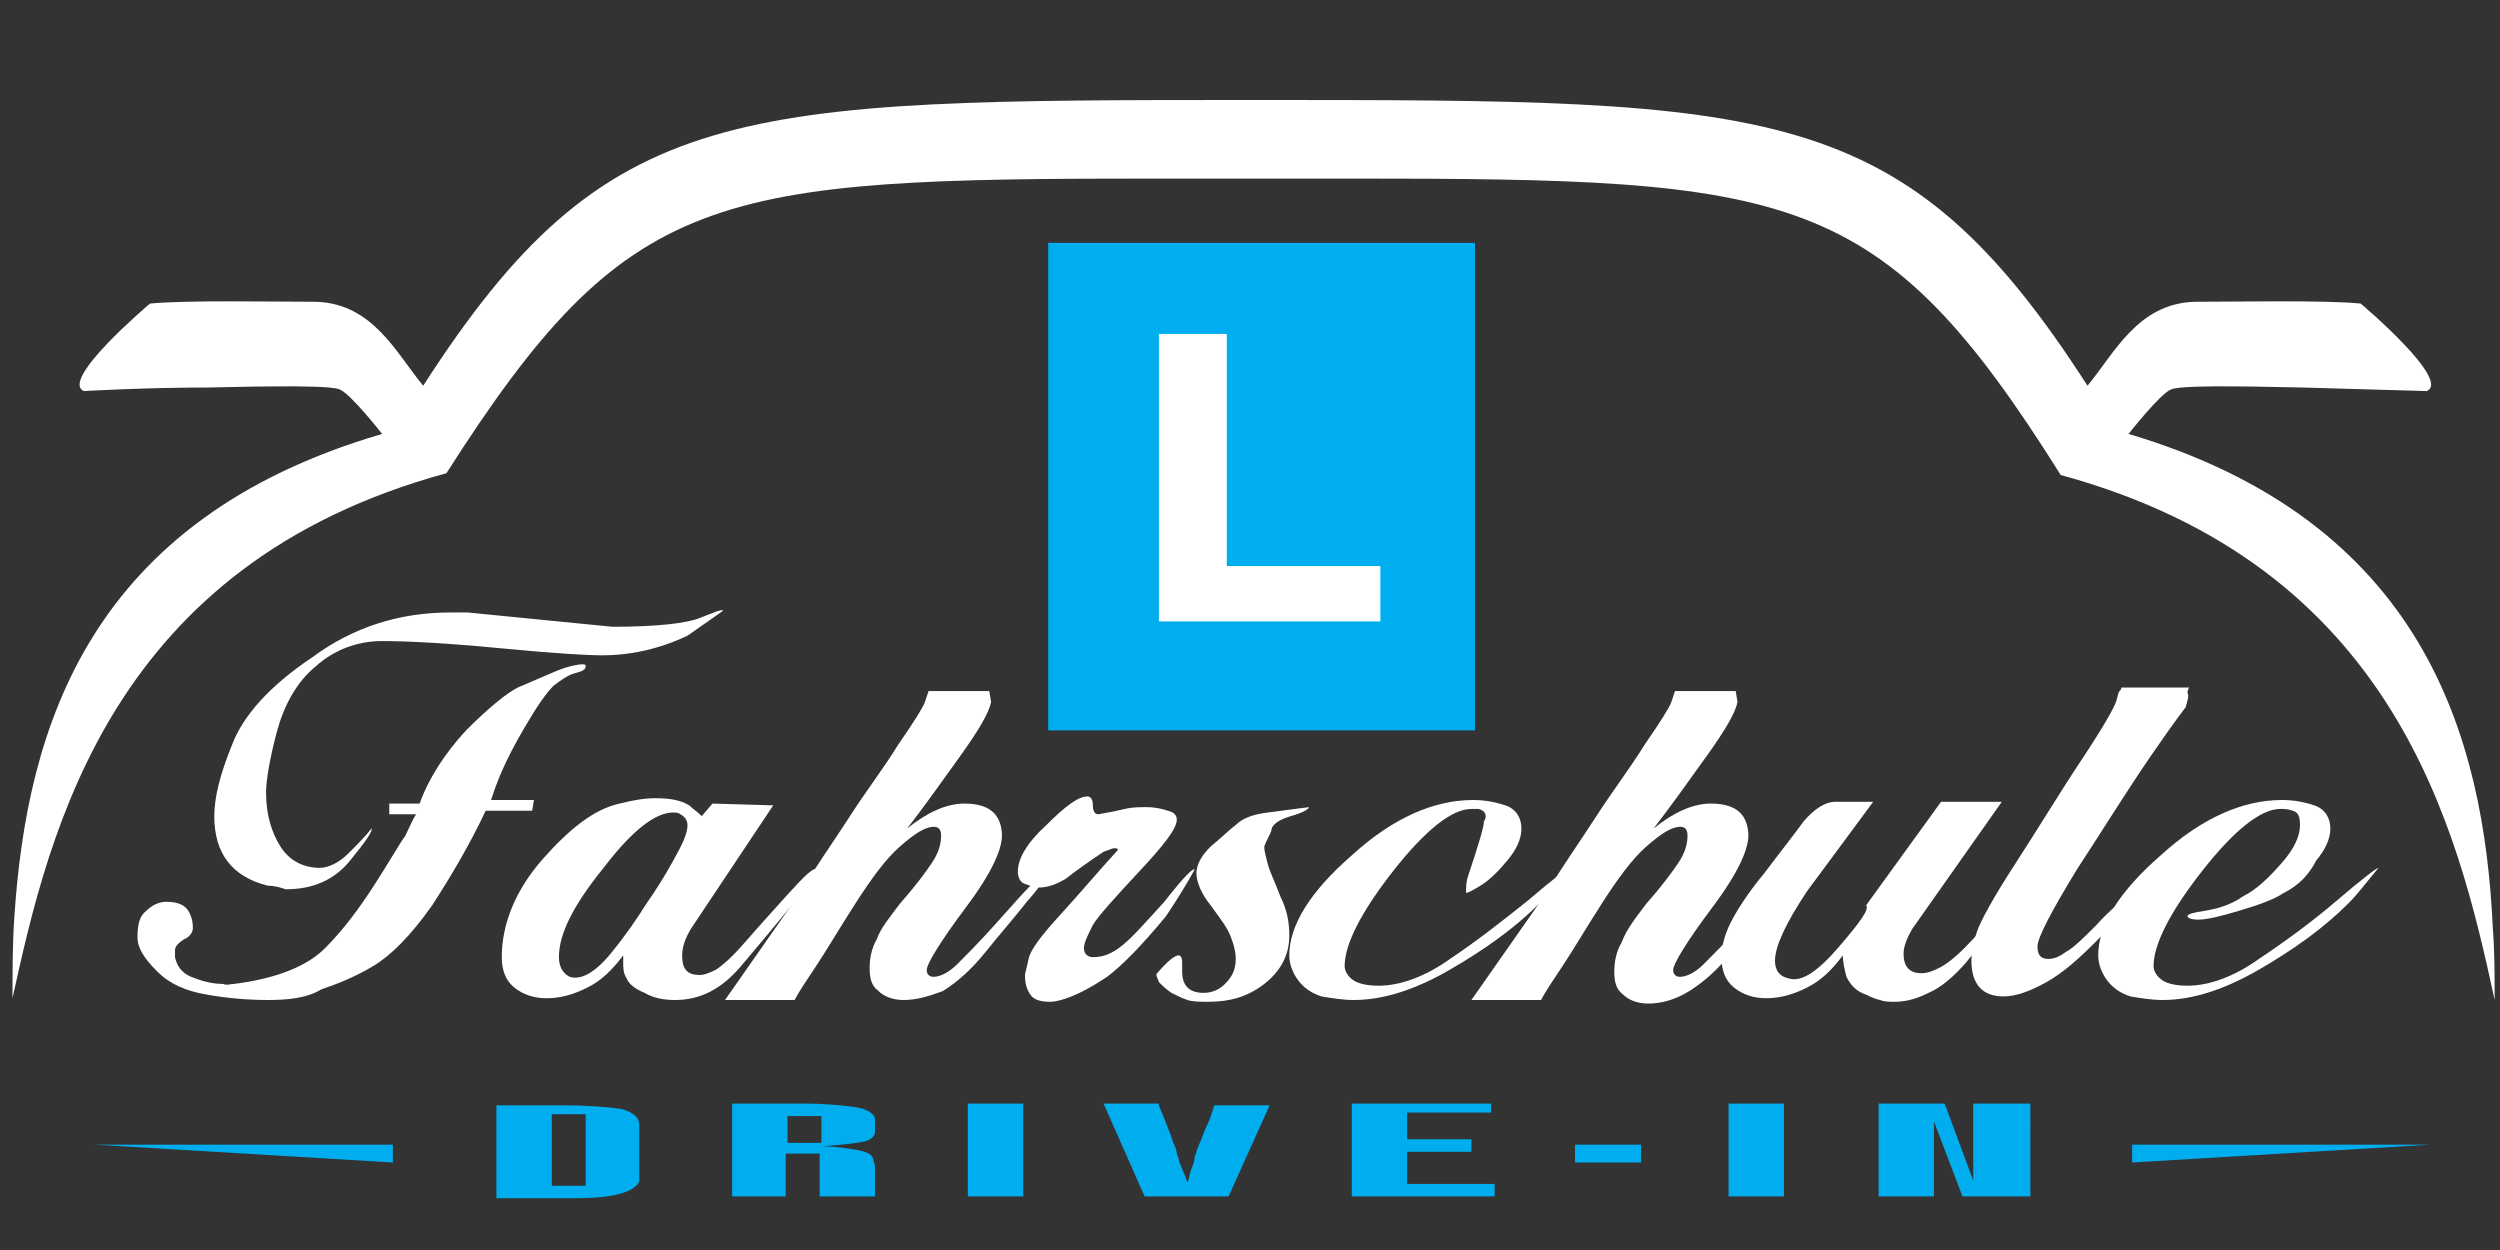 <?xml version="1.0" encoding="utf-8"?>
<!-- Generator: Adobe Illustrator 20.0.0, SVG Export Plug-In . SVG Version: 6.00 Build 0)  -->
<svg version="1.1" id="Layer_1" xmlns="http://www.w3.org/2000/svg" xmlns:xlink="http://www.w3.org/1999/xlink" x="0px" y="0px"
	 viewBox="0 0 140 70" style="enable-background:new 0 0 140 70;" xml:space="preserve">
<rect x="0" y="0" width="140" height="70" fill="#333333" stroke="none"/>
<style type="text/css">
	.st0{fill:#FFFFFF;}
	.st1{fill:#00AEEF;}
</style>
<g>
	<g>
		<path class="st0" d="M13.1,55.1c2.4-0.3,4.1-1,5.1-2c1-1,1.9-2.2,2.8-3.6c0.9-1.4,1.4-2.3,1.7-2.7c0.2-0.4,0.4-0.9,0.6-1.2h-1.5
			v-0.6h1.7c0.5-1.4,1.4-2.8,2.6-4.1c1.3-1.3,2.3-2.1,2.9-2.4c0.7-0.3,1.4-0.6,2.1-0.9c0.7-0.3,1.3-0.4,1.5-0.4c0.1,0,0.2,0,0.2,0.1
			c0,0.2-0.2,0.3-0.6,0.4c-0.4,0.1-0.8,0.4-1.2,0.7c-0.4,0.4-0.9,1.1-1.6,2.3c-0.7,1.2-1.4,2.5-1.9,4.1c0,0,0.1,0,0.4,0
			c0.3,0,0.5,0,0.8,0c0.4,0,0.6,0,0.8,0c0.1,0,0.3,0,0.4,0l-0.1,0.6h-2.6c-0.9,1.9-1.9,3.6-3,5.3c-1.2,1.7-2.3,2.8-3.3,3.4
			c-1,0.6-2,1-2.9,1.3C17.2,55.9,16.1,56,15,56c-1.1,0-2.3-0.1-3.4-0.3c-1.2-0.2-2.1-0.6-2.8-1.3c-0.7-0.7-1.1-1.3-1.1-1.9
			c0-0.7,0.1-1.2,0.5-1.5c0.3-0.3,0.7-0.5,1.1-0.5c0.7,0,1.1,0.2,1.3,0.6c0.2,0.4,0.2,0.7,0.2,0.9c0,0.2-0.2,0.5-0.5,0.6
			c-0.3,0.2-0.5,0.4-0.5,0.6v0.4c0.1,0.5,0.4,0.9,0.9,1.1c0.5,0.2,1.1,0.4,1.8,0.4C12.7,55.2,12.9,55.1,13.1,55.1z M15,49.6
			c-2-0.5-3-1.8-3-3.9c0-1,0.3-2.3,1-4c0.6-1.6,2.1-3.3,4.5-4.9c2.3-1.7,4.9-2.5,7.7-2.5c0.5,0,0.8,0,1,0l8.1,0.8
			c2.5,0,4.2-0.2,4.9-0.5c0.8-0.3,1.2-0.5,1.3-0.4c-0.7,0.5-1.3,0.9-2,1.4c-1.7,0.8-3.3,1.1-4.8,1.1c-0.7,0-2.6-0.1-5.7-0.4
			c-3.1-0.3-5.3-0.4-6.6-0.4c-1.4,0-2.7,0.5-3.7,1.4c-1.1,0.9-1.8,2.2-2.2,3.7c-0.4,1.5-0.6,2.7-0.6,3.4c0,1.2,0.3,2.2,0.8,3
			c0.5,0.8,1.3,1.2,2.2,1.2c0.5,0,1.1-0.3,1.6-0.8c0.5-0.5,1-1,1.3-1.4c0.1,0.1-0.3,0.7-1.2,1.8c-0.9,1.1-2.1,1.6-3.6,1.6
			C15.7,49.7,15.4,49.6,15,49.6z"/>
		<path class="st0" d="M34.7,45c0.8-0.2,1.4-0.3,2-0.3c0.8,0,1.4,0.1,1.9,0.4c0.2,0.2,0.5,0.4,0.7,0.6l0.6-0.7l3.4,0.1L38.7,52
			c-0.3,0.5-0.5,1-0.5,1.5c0,0.8,0.3,1.1,1,1.1c0.2,0,0.5-0.1,0.9-0.3c0.3-0.2,0.8-0.6,1.5-1.4c0.7-0.8,1.5-1.7,2.5-2.8
			c1-1.1,1.5-1.6,1.7-1.4c0.1,0.1-0.3,0.7-1.3,1.8c-0.9,1.1-1.9,2.3-3,3.6c-1.1,1.3-2.3,1.9-3.7,1.9c-0.6,0-1.2-0.1-1.7-0.4
			c-0.5-0.2-0.9-0.5-1-0.8c-0.2-0.3-0.2-0.6-0.2-0.9c0-0.1,0-0.2,0-0.3c0-0.1,0-0.1,0-0.1c-0.6,0.8-1.2,1.4-2,1.8
			c-0.8,0.4-1.5,0.6-2.3,0.6c-0.7,0-1.3-0.2-1.8-0.6c-0.5-0.4-0.7-1-0.7-1.7c0-1.9,0.8-3.8,2.3-5.5C31.9,46.4,33.3,45.3,34.7,45z
			 M38.1,45.6c-0.1-0.1-0.3-0.1-0.4-0.1c-1,0-2.3,1-3.9,3.1c-1.7,2.1-2.5,3.7-2.5,5c0,0.5,0.2,0.9,0.6,1.1c0.6,0.2,1.4-0.2,2.3-1.3
			c0.9-1.1,1.5-2,2-2.8c0.5-0.7,1-1.5,1.5-2.4c0.5-0.9,0.8-1.5,0.8-2C38.5,45.9,38.3,45.7,38.1,45.6z"/>
		<path class="st0" d="M50.4,50.6c0.8-0.9,1.4-1.7,1.8-2.3c0.4-0.6,0.5-1.1,0.5-1.5c0-0.3-0.1-0.5-0.4-0.5c-0.5,0-1.1,0.4-1.9,1.1
			c-0.8,0.7-1.6,1.8-2.5,3.2c-0.9,1.4-1.6,2.6-2.2,3.5c-0.6,0.9-1,1.5-1.2,1.9h-3.9l4.2-6c0.9-1.5,1.9-2.9,2.8-4.3
			c0.9-1.4,1.9-2.7,2.7-4c0.9-1.3,1.4-2.1,1.5-2.4l0.2-0.6h3.4l0.1,0.6c-0.1,0.6-0.7,1.6-1.7,3c-1,1.4-2,2.8-3,4.1
			c1.1-0.9,2.2-1.4,3.2-1.4c1.3,0,2,0.5,2.1,1.6c0.1,0.8-0.5,2.2-2,4.2c-1.5,2-2.2,3.2-2.2,3.5c0,0.1,0,0.2,0.1,0.3
			c0.1,0.1,0.2,0.1,0.3,0.1c0.3,0,0.8-0.2,1.3-0.7c0.5-0.5,1.2-1.2,2.1-2.2c0.9-1,1.5-1.7,2-2.2c0.4-0.5,0.7-0.7,0.8-0.6
			c0.1,0.1-0.2,0.6-1,1.5c-0.7,0.9-1.5,1.8-2.3,2.8c-0.8,1-1.6,1.7-2.4,2.2C52,55.8,51.3,56,50.6,56c-0.6,0-1.1-0.2-1.4-0.5
			c-0.4-0.3-0.5-0.7-0.5-1.3c0-0.5,0.1-1.1,0.4-1.6C49.3,52,49.8,51.4,50.4,50.6z"/>
		<path class="st0" d="M66.9,48.7c-0.5,0.9-1,1.7-1.6,2.6c-1.4,1.7-2.5,2.8-3.3,3.4c-0.9,0.6-1.5,0.9-2,1.1
			c-0.5,0.2-0.9,0.3-1.2,0.3c-0.5,0-0.9-0.1-1.1-0.4c-0.2-0.3-0.3-0.6-0.3-1.1c0-0.1,0.1-0.4,0.2-0.9c0.1-0.5,0.7-1.3,1.8-2.5
			c1.1-1.2,2.1-2.4,3.2-3.6c0-0.1-0.1-0.1-0.2-0.1c-0.1,0-0.3,0.1-0.6,0.2c-0.9,0.6-1.6,1.1-2.1,1.5c-0.5,0.3-1,0.5-1.5,0.5
			c-0.3,0-0.5-0.1-0.8-0.2c-0.3-0.1-0.4-0.4-0.4-0.7c0-0.7,0.5-1.6,1.6-2.6c1.1-1.1,1.8-1.6,2.3-1.6c0.2,0,0.3,0.2,0.3,0.5
			c0,0.3,0.1,0.5,0.3,0.5c0.6-0.1,1.1-0.2,1.5-0.3c0.4-0.1,0.8-0.1,1.2-0.1c0.5,0,0.9,0.1,1.2,0.2c0.4,0.1,0.5,0.3,0.5,0.5
			c0,0.5-0.7,1.4-2.1,2.9c-1.4,1.5-2.3,2.5-2.6,3c-0.3,0.6-0.5,1-0.5,1.3c0,0.3,0.2,0.5,0.5,0.5c0.6,0,1.1-0.2,1.7-0.7
			c0.6-0.5,1.3-1.3,2.3-2.4C66.3,49.1,66.8,48.6,66.9,48.7z"/>
		<path class="st0" d="M64.8,54.5c0.6-0.7,1-1,1.2-1c0.1,0,0.2,0.1,0.2,0.4c0,0.2,0,0.4,0,0.5c0,0.4,0.1,0.7,0.3,0.9
			c0.2,0.2,0.5,0.3,0.9,0.3c0.5,0,0.9-0.2,1.2-0.5c0.4-0.4,0.6-0.8,0.6-1.4c0-0.4-0.1-0.8-0.3-1.3c-0.2-0.5-0.6-1-1.1-1.7
			c-0.5-0.6-0.8-1.3-0.8-1.8c0-0.5,0.3-1,0.8-1.5c0.5-0.4,1-0.9,1.4-1.2c0.4-0.4,1-0.6,1.8-0.7c0.8-0.1,1.5-0.2,2.3-0.3
			c0,0.1-0.3,0.3-1,0.5c-0.7,0.2-1.1,0.5-1.1,0.8c-0.1,0.3-0.3,0.6-0.4,0.9c0,0.3,0.1,0.6,0.2,1c0.1,0.4,0.4,1,0.7,1.8
			c0.4,0.8,0.5,1.5,0.5,2.2c0,1.1-0.5,2-1.4,2.7c-0.9,0.7-1.9,1-3.1,1c-0.5,0-0.9,0-1.2-0.1c-0.3-0.1-0.5-0.2-0.9-0.4
			c-0.3-0.2-0.5-0.4-0.7-0.6C64.8,54.7,64.7,54.6,64.8,54.5z"/>
		<path class="st0" d="M82.8,45.3c-0.1,0-0.2,0-0.4,0c-1.1,0-2.6,1.2-4.4,3.5c-1.8,2.3-2.7,4.1-2.7,5.3c0,0.3,0.2,0.6,0.5,0.8
			c0.3,0.2,0.8,0.3,1.4,0.3c1.2,0,2.6-0.5,4-1.5c1.5-1,2.9-2.1,4.4-3.3c1.4-1.2,2.2-1.8,2.3-1.8c-0.6,0.7-1.1,1.4-1.7,2
			c-1.4,1.4-3.1,2.6-5,3.7c-1.9,1.1-3.7,1.7-5.4,1.7c-0.6,0-1.2-0.1-1.8-0.2c-0.6-0.2-1-0.5-1.3-0.9c-0.3-0.4-0.5-0.9-0.5-1.4
			c0-1.7,1.2-3.6,3.5-5.6c2.3-2.1,4.6-3.1,6.8-3.1c0.6,0,1.2,0.1,1.8,0.3c0.6,0.2,0.9,0.7,0.9,1.3c0,0.6-0.3,1.2-0.8,1.8
			c-0.5,0.6-1,1.1-1.5,1.4c-0.5,0.3-0.7,0.4-0.8,0.4c0-0.3,0-0.6,0.1-0.9c0.6-1.8,0.9-2.8,0.9-3.1C83.3,45.7,83.2,45.4,82.8,45.3z"
			/>
		<path class="st0" d="M92.2,50.6c0.8-0.9,1.4-1.7,1.8-2.3c0.4-0.6,0.5-1.1,0.5-1.5c0-0.3-0.1-0.5-0.4-0.5c-0.5,0-1.1,0.4-1.9,1.1
			c-0.8,0.7-1.6,1.8-2.5,3.2c-0.9,1.4-1.6,2.6-2.2,3.5c-0.6,0.9-1,1.5-1.2,1.9h-3.9l4.2-6c0.9-1.5,1.9-2.9,2.8-4.3
			c0.9-1.4,1.9-2.7,2.7-4c0.9-1.3,1.4-2.1,1.5-2.4l0.2-0.6h3.4l0.1,0.6c-0.1,0.6-0.7,1.6-1.7,3c-1,1.4-2,2.8-3,4.1
			c1.1-0.9,2.2-1.4,3.2-1.4c1.3,0,2,0.5,2.1,1.6c0.1,0.8-0.5,2.2-2,4.2c-1.5,2-2.2,3.2-2.2,3.5c0,0.1,0,0.2,0.1,0.3
			c0.1,0.1,0.2,0.1,0.3,0.1c0.3,0,0.8-0.2,1.3-0.7c0.5-0.5,1.2-1.2,2.1-2.2c0.9-1,1.5-1.7,2-2.2c0.4-0.5,0.7-0.7,0.8-0.6
			c0.1,0.1-0.2,0.6-1,1.5c-0.7,0.9-1.5,1.8-2.3,2.8c-0.8,1-1.6,1.7-2.4,2.2c-0.8,0.5-1.6,0.7-2.3,0.7c-0.6,0-1.1-0.2-1.4-0.5
			c-0.4-0.3-0.5-0.7-0.5-1.3c0-0.5,0.1-1.1,0.4-1.6C91.1,52,91.6,51.4,92.2,50.6z"/>
		<path class="st0" d="M104.5,55.7c-0.6-0.2-0.9-0.6-1.1-1c-0.1-0.4-0.2-0.8-0.2-1.2c-0.6,0.8-1.2,1.4-2,1.8
			c-0.8,0.4-1.5,0.6-2.3,0.6c-0.7,0-1.3-0.2-1.8-0.6c-0.5-0.4-0.7-1-0.7-1.7c0-0.6,0.2-1.3,0.5-1.9c0.3-0.6,0.9-1.6,1.9-2.8
			c0.9-1.2,1.7-2.2,2.2-2.9c0.6-0.7,1.2-1.1,1.8-1.1c0.7,0,1.4,0,2.1,0l-3.7,5c-1.2,1.8-1.8,3.1-1.8,3.9c0,0.6,0.3,0.9,0.8,1
			c0.7,0.2,1.6-0.4,2.8-1.8c1.2-1.4,1.7-2.1,1.5-2.3l4.2-5.8h3.4l-5,7.1c-0.3,0.5-0.5,1-0.5,1.4c0,0.7,0.3,1.1,1,1.1
			c0.3,0,0.6-0.1,1-0.3c0.4-0.2,0.9-0.6,1.4-1.1c0.6-0.6,1.3-1.4,2.3-2.6c1-1.2,1.6-1.7,1.8-1.7c-0.6,0.9-1.3,1.8-1.9,2.7
			c-0.7,0.7-1.4,1.5-2.1,2.4c-0.7,0.8-1.4,1.4-2.1,1.7c-0.6,0.3-1.2,0.5-1.9,0.5c-0.3,0-0.6,0-0.8-0.1
			C105.2,56,104.9,55.9,104.5,55.7z"/>
		<path class="st0" d="M122.4,39.6c0,0-0.7,0.9-2,2.8c-1.3,1.9-2.6,4-4.1,6.3c-1.4,2.3-2.2,3.8-2.2,4.3c0,0.5,0.2,0.7,0.6,0.7
			c0.3,0,0.6-0.1,1-0.4c0.4-0.2,1-0.8,1.7-1.5c0.7-0.8,1.5-1.4,2.2-2.1c0.7-0.6,1.1-0.9,1.2-0.8c-0.4,0.5-0.7,1-1,1.4
			c-0.8,0.8-1.6,1.6-2.5,2.5c-0.9,0.9-1.8,1.7-2.7,2.2c-0.9,0.5-1.7,0.8-2.4,0.8c-1.2,0-1.8-0.7-1.8-2c0-0.5,0.1-1,0.3-1.6
			c0.2-0.6,0.9-1.9,2.2-3.9c1.3-2,2.5-4,3.7-5.8c1.2-1.8,1.8-2.9,1.9-3.2c0.1-0.3,0.1-0.5,0.2-0.6c0.1-0.1,0.1-0.2,0.1-0.2h3.8
			c0,0-0.1,0.1-0.1,0.3C122.6,39,122.5,39.2,122.4,39.6z"/>
		<path class="st0" d="M127.9,50c-0.6,0.4-1.5,0.7-2.5,1c-1,0.3-1.8,0.5-2.3,0.5c-0.4,0-0.6-0.1-0.6-0.2c0-0.1,0.3-0.2,1-0.3
			c0.6-0.1,1.4-0.3,2.1-0.8c0.8-0.4,1.5-1.1,2.2-1.9c0.7-0.8,1-1.5,1-2.1c0-0.5-0.1-0.7-0.4-0.8c-0.3-0.1-0.5-0.1-0.7-0.1
			c-1.1,0-2.6,1.2-4.4,3.5c-1.8,2.3-2.7,4.1-2.7,5.3c0,0.3,0.2,0.6,0.5,0.8c0.3,0.2,0.8,0.3,1.4,0.3c1.2,0,2.6-0.5,4-1.5
			c1.5-1,3-2.1,4.4-3.3c1.4-1.2,2.2-1.8,2.3-1.8c-0.6,0.7-1.1,1.4-1.7,2c-1.4,1.4-3.1,2.6-5,3.7c-1.9,1.1-3.7,1.7-5.4,1.7
			c-0.6,0-1.2-0.1-1.8-0.2c-0.6-0.2-1-0.5-1.3-0.9c-0.3-0.4-0.5-0.9-0.5-1.4c0-1.7,1.2-3.6,3.5-5.6c2.3-2.1,4.6-3.1,6.8-3.1
			c0.6,0,1.2,0.1,1.8,0.3c0.6,0.2,0.9,0.7,0.9,1.3c0,0.6-0.3,1.2-0.8,1.8C129.3,49,128.7,49.6,127.9,50z"/>
	</g>
	<g>
		<path class="st1" d="M27.8,61.9h3.7c1.5,0,2.6,0.1,3.3,0.2c0.7,0.2,1,0.5,1,0.9v3.1c0,0.2-0.3,0.5-0.9,0.7
			c-0.6,0.2-1.5,0.3-2.7,0.3h-4.4V61.9z M30.9,66.4l1.9,0v-4h-1.9V66.4z"/>
		<path class="st1" d="M41,67v-5.2H45c1.2,0,2.2,0.1,2.9,0.2c0.7,0.1,1.1,0.4,1.1,0.7v0.7c0,0.2-0.2,0.4-0.5,0.5
			c-0.4,0.1-1.2,0.2-2.5,0.3v0c0,0,0.1,0,0.1,0c0,0,0.1,0,0.1,0c0.6,0,1.2,0.1,1.8,0.2c0.5,0.1,0.8,0.2,0.9,0.5
			c0,0.1,0.1,0.3,0.1,0.4c0,0.2,0,0.3,0,0.5c0,0.2,0,0.3,0,0.5c0,0.2,0,0.3,0,0.4c0,0.1,0,0.1,0,0.1c0,0,0,0.1,0,0.1
			c0,0,0,0.1,0,0.1h-3.1l0-2.4h-1.9V67H41z M44.1,64H46v-1.5h-1.9V64z"/>
		<path class="st1" d="M54.2,67v-5.2h3.1V67H54.2z"/>
		<path class="st1" d="M64.9,61.9c0.1,0.3,0.3,0.7,0.4,1c0.1,0.3,0.3,0.7,0.4,1.1c0.1,0.2,0.2,0.4,0.2,0.6c0.1,0.2,0.1,0.4,0.2,0.6
			c0.1,0.2,0.1,0.3,0.2,0.5c0.1,0.2,0.1,0.3,0.2,0.5c0.1-0.2,0.1-0.4,0.2-0.7c0.1-0.2,0.2-0.5,0.2-0.7c0-0.1,0.1-0.2,0.1-0.3
			c0-0.1,0.1-0.2,0.1-0.3c0.2-0.4,0.3-0.8,0.5-1.2c0.2-0.4,0.3-0.8,0.4-1.1h3.1L68.8,67h-4.7l-2.3-5.2H64.9z"/>
		<path class="st1" d="M75.7,67v-5.2h7.8v0.5h-4.7v1.5h3.6v0.7h-3.6v1.8h4.9V67H75.7z"/>
		<path class="st1" d="M88.2,64.1h3.7v1h-3.7V64.1z"/>
		<path class="st1" d="M96.8,67v-5.2h3.1V67H96.8z"/>
		<path class="st1" d="M109.9,67l-1.6-4.2l0,4.2h-3.1v-5.2h3.7l1.6,4.3l0-4.3h3.2V67H109.9z"/>
	</g>
	<path class="st1" d="M119.4,64.1h16.7l-16.7,1V64.1z"/>
	<path class="st1" d="M22,65.1l-16.7-1H22V65.1z"/>
	<path class="st0" d="M139.6,52c-0.5-10.8-3.9-22.8-20.4-27.7v0c0,0,1.8-2.3,2.4-2.5c0.7-0.3,6.5-0.1,7.3-0.1c3.6,0.1,7,0.2,7,0.2
		c1.4-0.6-3.7-4.9-3.7-4.9c-2-0.2-7-0.1-9.3-0.1c-3.2,0.1-4.5,2.9-6,4.7c-10.3-16-17.5-16-46.6-16c-29.2,0-36.3,0-46.6,16
		c-1.5-1.8-2.8-4.6-6-4.7c-2.2,0-7.3-0.1-9.3,0.1c0,0-5.1,4.3-3.7,4.9c0,0,3.4-0.2,7-0.2c0.7,0,6.6-0.2,7.3,0.1
		c0.6,0.2,2.4,2.5,2.4,2.5v0C5,29.1,1.5,40.7,0.8,51.4c-0.1,1.5-0.1,3-0.1,4.5C2.8,46.3,6.3,31.6,25,26.5C35.2,10.5,39.9,10,64.9,10
		c1.3,0,2.6,0,3.9,0c0.5,0,0.9,0,1.4,0c0.5,0,0.9,0,1.4,0c1.4,0,2.7,0,3.9,0c25,0,29.8,0.5,39.9,16.6c18.7,5.1,22.2,19.7,24.3,29.4
		C139.7,54.6,139.7,53.3,139.6,52z"/>
	<rect x="58.7" y="13.6" class="st1" width="23.9" height="27.3"/>
	<g>
		<path class="st0" d="M64.9,34.8V18.7h3.8v13h8.6v3.1H64.9z"/>
	</g>
</g>
</svg>
